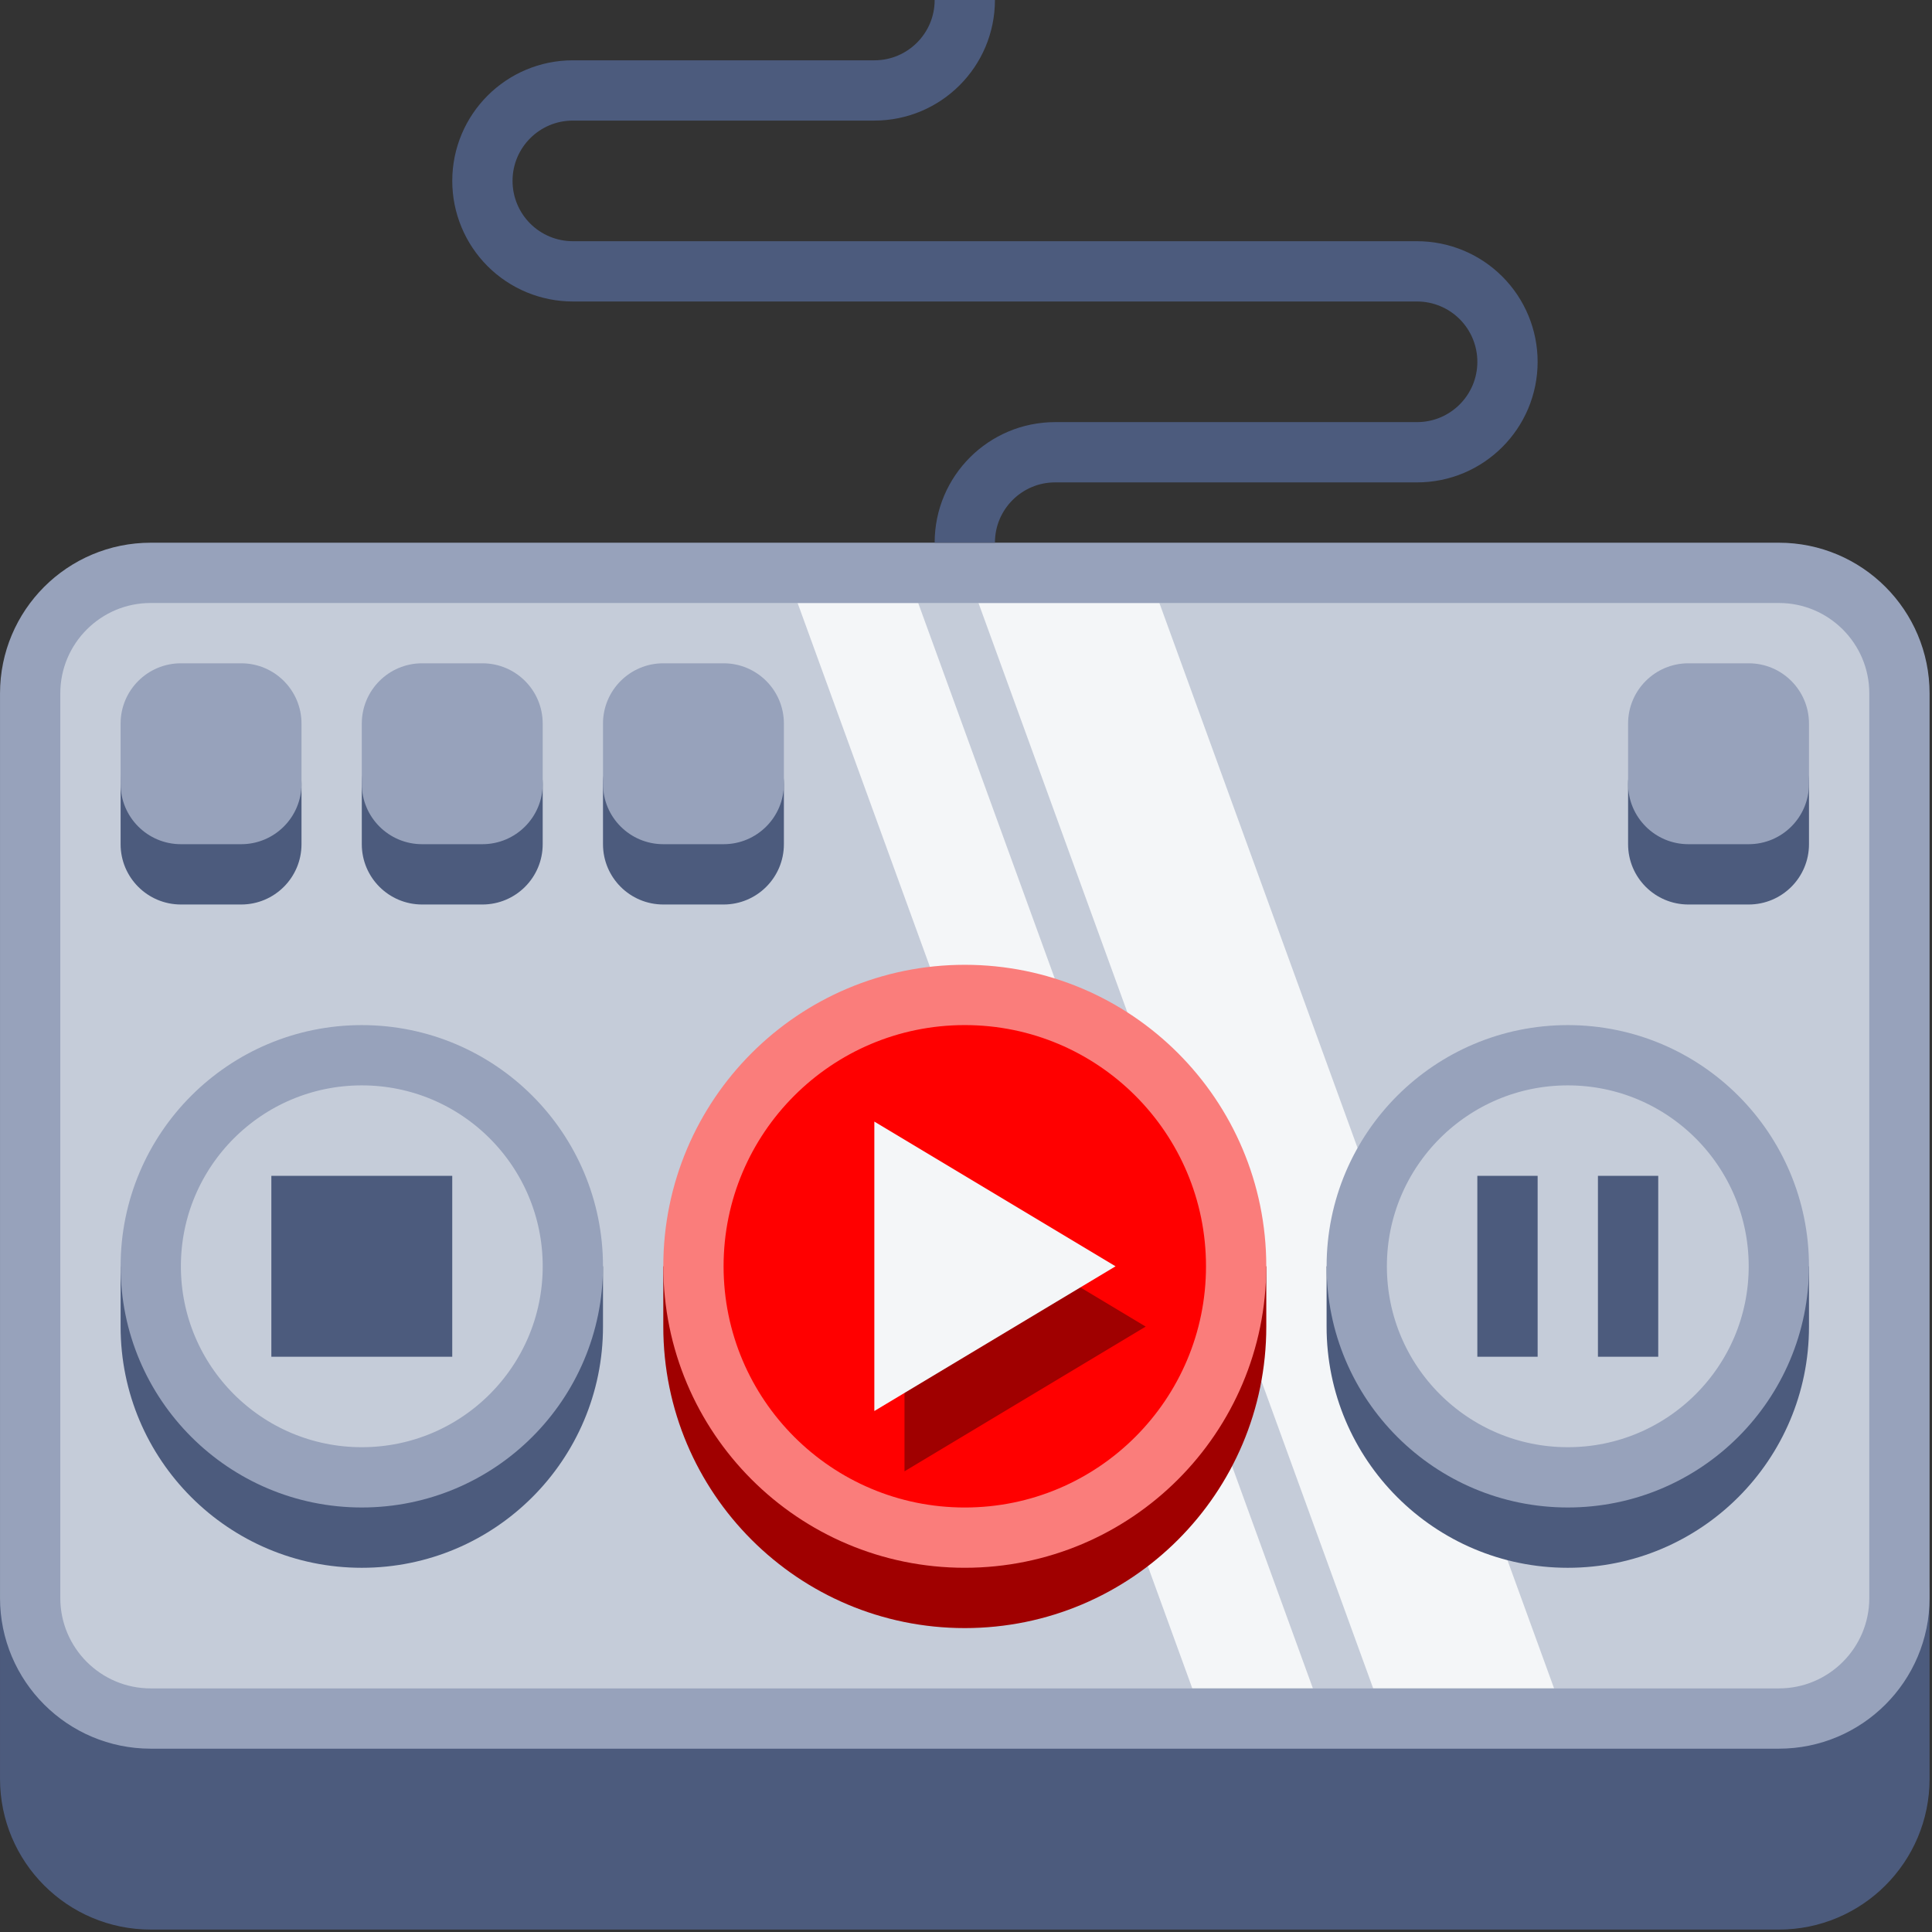 <?xml version="1.0" encoding="UTF-8" standalone="no"?> <svg xmlns="http://www.w3.org/2000/svg" xmlns:xlink="http://www.w3.org/1999/xlink" xmlns:serif="http://www.serif.com/" width="100%" height="100%" viewBox="0 0 267 267" xml:space="preserve" style="fill-rule:evenodd;clip-rule:evenodd;stroke-miterlimit:1.5;"><rect x="0" y="0" width="267" height="267" fill="#333333" stroke="none"/> <path d="M245.833,262.5c9.205,-0 16.667,-7.462 16.667,-16.667c-0,-7.838 -0,-17.161 -0,-25c-0,-9.204 -7.462,-16.666 -16.667,-16.666c-46.677,-0 -178.323,-0 -225,-0c-9.204,-0 -16.666,7.462 -16.666,16.666c-0,7.839 -0,17.162 -0,25c-0,9.205 7.462,16.667 16.666,16.667c46.677,0 178.323,0 225,0Z" style="fill:#4c5b7d;stroke:#4c5b7d;stroke-width:8.33px;"></path> <path d="M245.833,237.5c9.205,-0 16.667,-7.462 16.667,-16.667c-0,-30.415 -0,-94.584 -0,-125c0,-9.204 -7.462,-16.666 -16.667,-16.666c-46.677,-0 -178.323,-0 -225,-0c-9.204,-0 -16.666,7.462 -16.666,16.666c-0,30.416 -0,94.585 -0,125c-0,9.205 7.462,16.667 16.666,16.667c46.677,0 178.323,0 225,0Z" style="fill:#c5ccd9;"></path> <path d="M135.227,83.333l25,0l54.546,150l-25,0l-54.546,-150Z" style="fill:#f4f6f8;"></path> <path d="M110.227,83.333l16.667,0l54.545,150l-16.666,0l-54.546,-150Z" style="fill:#f4f6f8;"></path> <g id="Слой-1" serif:id="Слой 1"></g> <g id="Слой-11" serif:id="Слой 1"></g> <path d="M245.833,237.5c9.205,-0 16.667,-7.462 16.667,-16.667c-0,-30.415 -0,-94.584 -0,-125c0,-9.204 -7.462,-16.666 -16.667,-16.666c-46.677,-0 -178.323,-0 -225,-0c-9.204,-0 -16.666,7.462 -16.666,16.666c-0,30.416 -0,94.585 -0,125c-0,9.205 7.462,16.667 16.666,16.667c46.677,0 178.323,0 225,0Z" style="fill:none;stroke:#97a2bb;stroke-width:8.33px;"></path> <path d="M91.667,175l83.333,0l-0,8.333c-0,23.012 -18.655,41.667 -41.667,41.667c-23.012,0 -41.666,-18.655 -41.666,-41.667l-0,-8.333Z" style="fill:#a00000;"></path> <path d="M16.667,175l66.666,0l0,8.333c0,18.41 -14.924,33.334 -33.333,33.334c-18.409,-0 -33.333,-14.924 -33.333,-33.334l-0,-8.333Z" style="fill:#4c5b7d;"></path> <path d="M183.333,175l66.667,0l-0,8.333c-0,18.41 -14.924,33.334 -33.333,33.334c-18.41,-0 -33.334,-14.924 -33.334,-33.334l0,-8.333Z" style="fill:#4c5b7d;"></path> <circle cx="133.333" cy="175" r="37.5" style="fill:#f00;stroke:#fa7d7b;stroke-width:8.33px;stroke-miterlimit:3;"></circle> <circle cx="50" cy="175" r="29.167" style="fill:#c5ccd9;stroke:#97a2bb;stroke-width:8.33px;stroke-miterlimit:3;"></circle> <circle cx="216.667" cy="175" r="29.167" style="fill:#c5ccd9;stroke:#97a2bb;stroke-width:8.33px;stroke-miterlimit:3;"></circle> <path d="M125,203.333l-0,-40l33.333,20l-33.333,20Z" style="fill:#a00000;"></path> <path d="M120.833,195l0,-40l33.334,20l-33.334,20Z" style="fill:#f4f6f8;"></path> <rect x="37.5" y="162.5" width="25" height="25" style="fill:#4c5b7d;"></rect> <rect x="204.167" y="162.5" width="8.333" height="25" style="fill:#4c5b7d;"></rect> <rect x="220.833" y="162.5" width="8.333" height="25" style="fill:#4c5b7d;"></rect> <path d="M41.667,108.333c-0,-4.602 -3.731,-8.333 -8.334,-8.333c-2.681,-0 -5.652,-0 -8.333,-0c-4.602,-0 -8.333,3.731 -8.333,8.333c-0,2.682 -0,5.652 -0,8.334c-0,4.602 3.731,8.333 8.333,8.333c2.681,0 5.652,0 8.333,0c4.603,-0 8.334,-3.731 8.334,-8.333c-0,-2.682 -0,-5.652 -0,-8.334Z" style="fill:#4c5b7d;"></path> <path d="M75,108.333c-0,-4.602 -3.731,-8.333 -8.333,-8.333c-2.682,-0 -5.652,-0 -8.334,-0c-4.602,-0 -8.333,3.731 -8.333,8.333c-0,2.682 -0,5.652 -0,8.334c0,4.602 3.731,8.333 8.333,8.333c2.682,0 5.652,0 8.334,0c4.602,-0 8.333,-3.731 8.333,-8.333c-0,-2.682 -0,-5.652 -0,-8.334Z" style="fill:#4c5b7d;"></path> <path d="M108.333,108.333c0,-4.602 -3.731,-8.333 -8.333,-8.333c-2.681,-0 -5.652,-0 -8.333,-0c-4.603,-0 -8.334,3.731 -8.334,8.333c0,2.682 0,5.652 0,8.334c0,4.602 3.731,8.333 8.334,8.333c2.681,0 5.652,0 8.333,0c4.602,-0 8.333,-3.731 8.333,-8.333c0,-2.682 0,-5.652 0,-8.334Z" style="fill:#4c5b7d;"></path> <path d="M250,108.333c-0,-4.602 -3.731,-8.333 -8.333,-8.333c-2.682,-0 -5.652,-0 -8.334,-0c-4.602,-0 -8.333,3.731 -8.333,8.333c0,2.682 0,5.652 0,8.334c0,4.602 3.731,8.333 8.333,8.333c2.682,0 5.652,0 8.334,0c4.602,-0 8.333,-3.731 8.333,-8.333c0,-2.682 0,-5.652 0,-8.334Z" style="fill:#4c5b7d;"></path> <path d="M41.667,100c-0,-4.602 -3.731,-8.333 -8.334,-8.333c-2.681,-0 -5.652,-0 -8.333,-0c-4.602,-0 -8.333,3.731 -8.333,8.333c-0,2.681 -0,5.652 -0,8.333c-0,4.603 3.731,8.334 8.333,8.334c2.681,-0 5.652,-0 8.333,-0c4.603,-0 8.334,-3.731 8.334,-8.334l-0,-8.333Z" style="fill:#97a2bb;"></path> <path d="M75,100c-0,-4.602 -3.731,-8.333 -8.333,-8.333c-2.682,-0 -5.652,-0 -8.334,-0c-4.602,-0 -8.333,3.731 -8.333,8.333c-0,2.681 -0,5.652 -0,8.333c0,4.603 3.731,8.334 8.333,8.334c2.682,-0 5.652,-0 8.334,-0c4.602,-0 8.333,-3.731 8.333,-8.334l-0,-8.333Z" style="fill:#97a2bb;"></path> <path d="M108.333,100c0,-4.602 -3.731,-8.333 -8.333,-8.333c-2.681,-0 -5.652,-0 -8.333,-0c-4.603,-0 -8.334,3.731 -8.334,8.333c0,2.681 0,5.652 0,8.333c0,4.603 3.731,8.334 8.334,8.334c2.681,-0 5.652,-0 8.333,-0c4.602,-0 8.333,-3.731 8.333,-8.334l0,-8.333Z" style="fill:#97a2bb;"></path> <path d="M250,100c-0,-4.602 -3.731,-8.333 -8.333,-8.333c-2.682,-0 -5.652,-0 -8.334,-0c-4.602,-0 -8.333,3.731 -8.333,8.333c0,2.681 0,5.652 0,8.333c0,4.603 3.731,8.334 8.333,8.334c2.682,-0 5.652,-0 8.334,-0c4.602,-0 8.333,-3.731 8.333,-8.334l0,-8.333Z" style="fill:#97a2bb;"></path> <path d="M133.333,75l0,-0.008c0,-6.899 5.593,-12.492 12.492,-12.492c13.872,0 36.133,0 50.008,0c6.904,-0 12.5,-5.596 12.5,-12.5c0,-3.315 -1.317,-6.495 -3.661,-8.839c-2.344,-2.344 -5.523,-3.661 -8.839,-3.661c-26.858,0 -89.808,0 -116.666,-0c-3.316,0 -6.495,-1.317 -8.839,-3.661c-2.344,-2.344 -3.661,-5.524 -3.661,-8.839c-0,-6.904 5.596,-12.5 12.5,-12.5c11.913,0 29.753,0 41.666,-0c6.904,-0 12.5,-5.596 12.5,-12.5c0,0 0,0 0,0" style="fill:none;stroke:#4c5b7d;stroke-width:8.33px;stroke-miterlimit:3;"></path> </svg> 